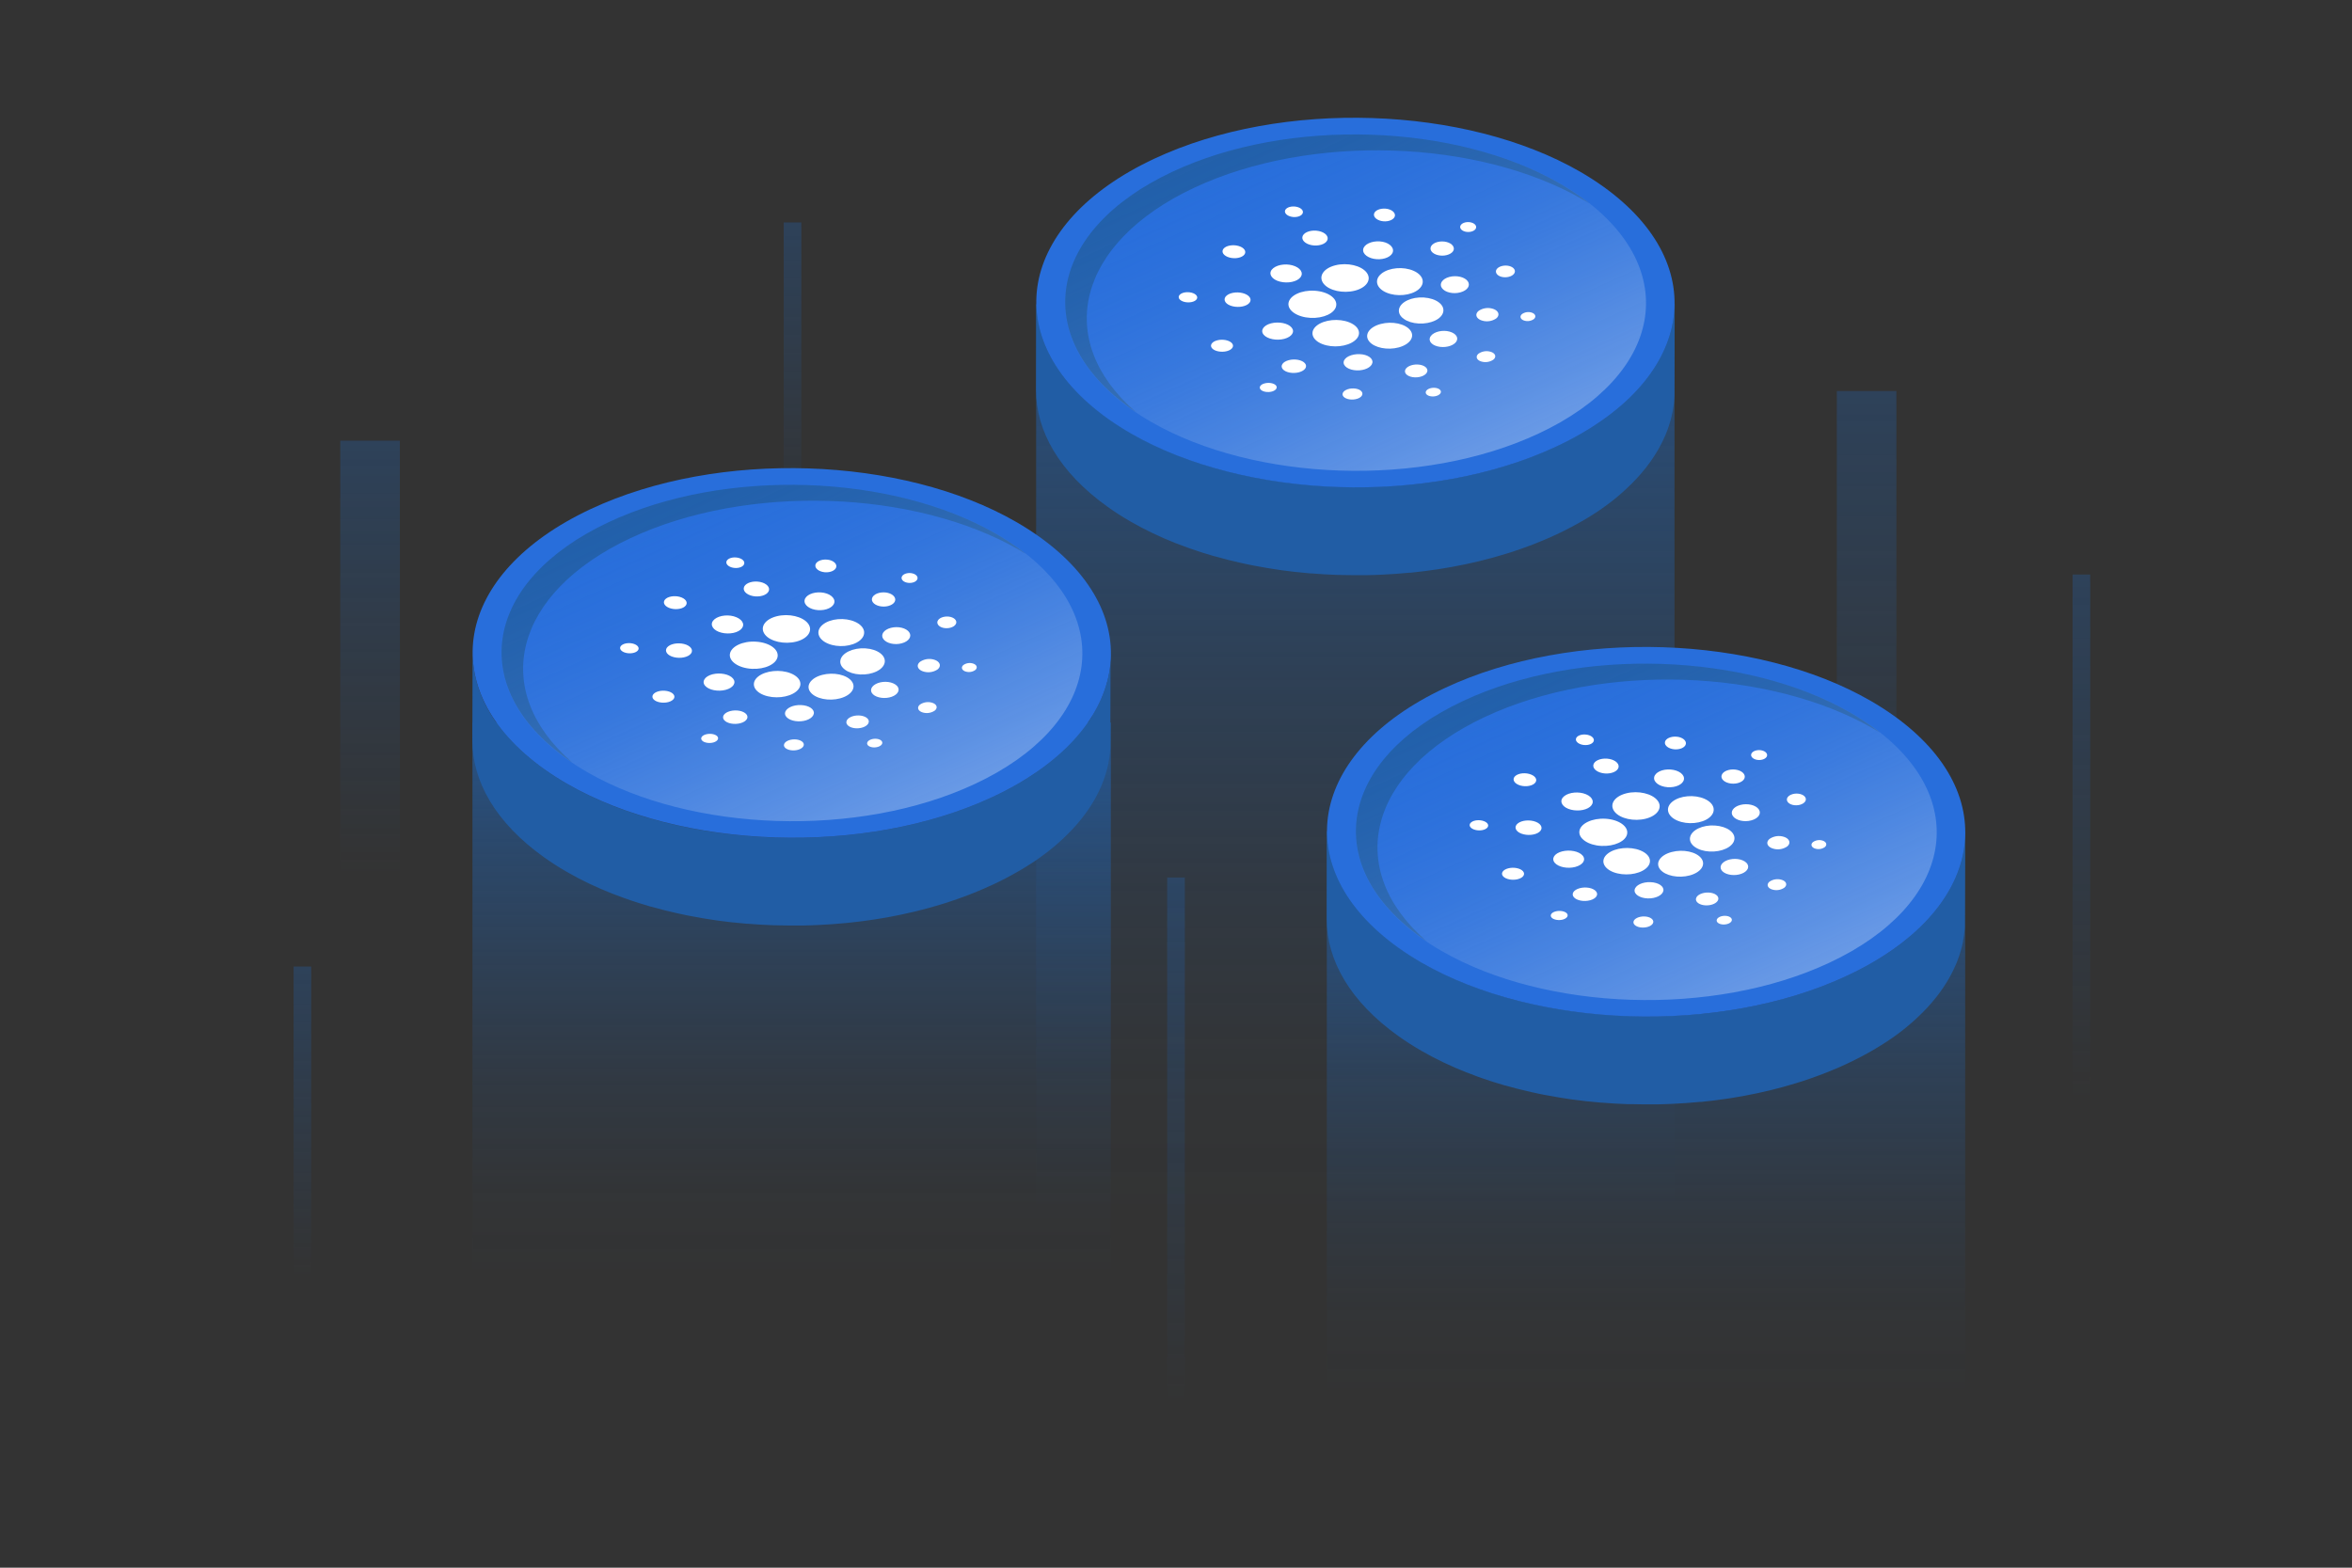 <svg xmlns="http://www.w3.org/2000/svg" xmlns:xlink="http://www.w3.org/1999/xlink" viewBox="0 0 1200 800"><rect x="0" y="0" width="1200" height="800" fill="#333333" stroke="none"/><defs><style>.cls-1{opacity:0.6;}.cls-2,.cls-3,.cls-4,.cls-5,.cls-6,.cls-7{opacity:0.7;}.cls-2{fill:url(#linear-gradient);}.cls-3{fill:url(#linear-gradient-2);}.cls-4{fill:url(#linear-gradient-3);}.cls-5{fill:url(#linear-gradient-4);}.cls-6{fill:url(#linear-gradient-5);}.cls-7{fill:url(#linear-gradient-6);}.cls-8{fill:url(#linear-gradient-7);}.cls-9{isolation:isolate;}.cls-10{fill:#215da5;}.cls-11{fill:#286edb;}.cls-12{fill:#2260aa;}.cls-13{fill:url(#linear-gradient-8);}.cls-14{fill:#fff;}.cls-15{fill:url(#linear-gradient-9);}.cls-16{opacity:0.5;fill:url(#linear-gradient-10);}.cls-17{fill:url(#linear-gradient-11);}.cls-18{fill:url(#linear-gradient-12);}.cls-19{fill:url(#linear-gradient-13);}</style><linearGradient id="linear-gradient" x1="10528.45" y1="158.86" x2="10528.45" y2="445.72" gradientTransform="matrix(1, 0, 0, -1, -10339.64, 691.22)" gradientUnits="userSpaceOnUse"><stop offset="0" stop-color="#2260aa"/><stop offset="1" stop-color="#2260aa" stop-opacity="0"/></linearGradient><linearGradient id="linear-gradient-2" x1="9764.91" y1="119.7" x2="9764.91" y2="466.71" gradientTransform="matrix(1, 0, 0, -1, -8812.56, 691.22)" xlink:href="#linear-gradient"/><linearGradient id="linear-gradient-3" x1="9655.32" y1="213.32" x2="9655.32" y2="560.33" gradientTransform="matrix(1, 0, 0, -1, -8593.37, 878.47)" xlink:href="#linear-gradient"/><linearGradient id="linear-gradient-4" x1="10117.26" y1="367.95" x2="10117.26" y2="714.96" gradientTransform="matrix(1, 0, 0, -1, -9517.26, 1187.72)" xlink:href="#linear-gradient"/><linearGradient id="linear-gradient-5" x1="10562.97" y1="446.18" x2="10562.97" y2="650.62" gradientTransform="matrix(1, 0, 0, -1, -10408.68, 1158.55)" xlink:href="#linear-gradient"/><linearGradient id="linear-gradient-6" x1="10312.91" y1="66.46" x2="10312.91" y2="270.9" gradientTransform="matrix(1, 0, 0, -1, -9908.56, 399.11)" xlink:href="#linear-gradient"/><linearGradient id="linear-gradient-7" x1="691.49" y1="15.86" x2="691.49" y2="621.75" gradientUnits="userSpaceOnUse"><stop offset="0" stop-color="#2260aa"/><stop offset="0.13" stop-color="#2260aa" stop-opacity="0.79"/><stop offset="0.34" stop-color="#2260aa" stop-opacity="0.51"/><stop offset="0.54" stop-color="#2260aa" stop-opacity="0.29"/><stop offset="0.72" stop-color="#2260aa" stop-opacity="0.13"/><stop offset="0.88" stop-color="#2260aa" stop-opacity="0.03"/><stop offset="1" stop-color="#2260aa" stop-opacity="0"/></linearGradient><linearGradient id="linear-gradient-8" x1="746.6" y1="276.07" x2="644.66" y2="50.77" gradientUnits="userSpaceOnUse"><stop offset="0" stop-color="#fff" stop-opacity="0.4"/><stop offset="0.32" stop-color="#bed3f4" stop-opacity="0.28"/><stop offset="0.96" stop-color="#286edb" stop-opacity="0"/></linearGradient><linearGradient id="linear-gradient-9" x1="839.8" y1="337.84" x2="839.8" y2="712.94" gradientUnits="userSpaceOnUse"><stop offset="0.05" stop-color="#2260aa"/><stop offset="0.18" stop-color="#2260aa" stop-opacity="0.79"/><stop offset="0.37" stop-color="#2260aa" stop-opacity="0.51"/><stop offset="0.56" stop-color="#2260aa" stop-opacity="0.29"/><stop offset="0.73" stop-color="#2260aa" stop-opacity="0.13"/><stop offset="0.88" stop-color="#2260aa" stop-opacity="0.03"/><stop offset="1" stop-color="#2260aa" stop-opacity="0"/></linearGradient><linearGradient id="linear-gradient-10" x1="875.6" y1="525.87" x2="875.6" y2="539.91" gradientTransform="matrix(1, 0, 0, 1, 0, 0)" xlink:href="#linear-gradient"/><linearGradient id="linear-gradient-11" x1="894.92" y1="546.13" x2="792.97" y2="320.83" xlink:href="#linear-gradient-8"/><linearGradient id="linear-gradient-12" x1="403.9" y1="284.06" x2="403.9" y2="651.99" xlink:href="#linear-gradient-9"/><linearGradient id="linear-gradient-13" x1="459.02" y1="454.87" x2="357.08" y2="229.57" xlink:href="#linear-gradient-8"/></defs><g id="ADA"><g class="cls-1"><rect class="cls-2" x="173.61" y="224.88" width="30.4" height="241.47" transform="translate(377.62 691.22) rotate(180)"/><rect class="cls-3" x="937.15" y="199.56" width="30.4" height="292.11" transform="translate(1904.7 691.22) rotate(180)"/><rect class="cls-4" x="1057.45" y="293.18" width="9" height="292.11" transform="translate(2123.9 878.47) rotate(180)"/><rect class="cls-5" x="595.5" y="447.81" width="9" height="292.11" transform="translate(1200 1187.72) rotate(180)"/><rect class="cls-6" x="149.79" y="493.23" width="9" height="172.09" transform="translate(308.58 1158.55) rotate(180)"/><rect class="cls-7" x="399.85" y="113.51" width="9" height="172.09" transform="translate(808.7 399.11) rotate(180)"/></g><rect class="cls-8" x="528.64" y="155.29" width="325.7" height="510.03"/><g class="cls-9"><path class="cls-10" d="M854.33,156.85c0,.36,0,.72-.05,1.08s-.07.93-.11,1.4-.06.71-.1,1.06-.1.94-.17,1.42-.08.69-.14,1-.15,1-.24,1.45c-.06.33-.11.67-.18,1-.1.52-.21,1-.33,1.54-.06.3-.12.6-.2.9-.15.62-.32,1.25-.49,1.88-.05.18-.09.36-.14.54-.23.81-.48,1.61-.75,2.41-.07.23-.16.45-.23.67q-.3.87-.63,1.74c-.12.33-.26.66-.39,1s-.38.95-.58,1.43-.31.69-.47,1l-.62,1.37-.52,1.06-.68,1.33-.58,1.07c-.23.43-.47.86-.72,1.28s-.49.84-.74,1.26l-.73,1.19c-.26.42-.53.83-.8,1.25l-.79,1.18-.86,1.23-.85,1.17c-.3.41-.61.82-.92,1.22l-.87,1.12c-.48.6-1,1.2-1.48,1.8l-.65.78c-.74.85-1.49,1.7-2.27,2.54l-.29.3c-.69.74-1.4,1.48-2.12,2.2l-.85.83c-.56.56-1.13,1.11-1.72,1.65l-1.22,1.13c-.34.3-.67.61-1,.91s-.93.81-1.41,1.22l-1,.88-1.54,1.25-1,.81c-.58.46-1.19.91-1.79,1.37l-.86.65c-.9.67-1.81,1.34-2.75,2l-.17.12c-.88.62-1.78,1.23-2.69,1.84l-1,.64c-.65.43-1.3.85-2,1.27l-1.21.75-1.82,1.11-2,1.13-1.45.84-2.12,1.16-1.41.76-2.43,1.25c-.41.21-.8.42-1.21.62-1.24.62-2.49,1.22-3.77,1.82q-2.93,1.36-5.92,2.64c-.66.29-1.34.55-2,.83-1.35.55-2.7,1.11-4.07,1.64-.8.31-1.62.6-2.43.91-1.25.46-2.5.93-3.77,1.37-.87.31-1.75.6-2.63.89-1.42.48-2.85,1-4.29,1.41l-.94.29q-2.91.9-5.86,1.72l-1.05.29q-3,.81-6,1.55l-.9.21c-2.09.51-4.18,1-6.29,1.44l-.37.07c-2.1.44-4.22.86-6.34,1.25l-.61.11c-2.1.39-4.23.74-6.35,1.07l-1.68.25c-1.66.25-3.32.48-5,.7l-1.76.22q-3.21.4-6.44.72l-.5,0q-3,.3-6.11.52l-1.25.09q-3.16.22-6.33.37l-1.26,0q-3.25.15-6.51.21h-.08q-3.31.06-6.63,0H690c-2.13,0-4.26-.06-6.39-.12l-1.11,0q-3.16-.1-6.31-.28l-1-.07q-3.23-.19-6.43-.46l-.68-.06q-3.3-.28-6.57-.64l-.22,0q-3.27-.36-6.53-.81l-.86-.12c-2.07-.28-4.13-.6-6.19-.94l-1.16-.19c-2-.34-4.07-.71-6.08-1.09l-1-.19c-1.95-.39-3.89-.79-5.82-1.22l-.64-.14q-3-.68-6-1.43l-1.36-.35c-2-.51-4-1-5.9-1.59l-.69-.21q-2.65-.76-5.26-1.59l-1.84-.6c-1.41-.46-2.8-.93-4.19-1.41l-1.79-.63c-1.75-.63-3.49-1.28-5.2-2l-.49-.19c-1.17-.46-2.32-.95-3.47-1.43-.88-.37-1.77-.72-2.64-1.1-1.18-.51-2.32-1-3.48-1.59-.82-.37-1.65-.73-2.45-1.11-1.28-.61-2.52-1.26-3.77-1.89-.65-.34-1.32-.65-2-1q-2.82-1.49-5.55-3.06-6.15-3.56-11.75-7.54C540.59,196.06,528.66,175,528.72,154l-.13,44.95c-.06,21,11.88,42.07,36.47,59.65q5.58,4,11.74,7.54,2.73,1.58,5.55,3.06c.65.34,1.32.65,2,1,1.25.63,2.5,1.28,3.77,1.89.81.38,1.65.75,2.47,1.12,1.15.53,2.29,1.07,3.46,1.58.88.38,1.77.74,2.66,1.1,1.12.47,2.23.95,3.36,1.4l.09,0,.49.19c1.71.67,3.45,1.32,5.2,1.95l1.79.63c1.39.48,2.79.95,4.19,1.41l1.84.6q2.61.82,5.26,1.59l.69.21.14,0q2.87.81,5.76,1.55l1.36.35q3,.75,6,1.43l.64.14c1.16.26,2.32.51,3.49.75l2.33.47,1,.19q3,.58,6.09,1.09l1.16.19q2.78.46,5.57.86l.61.09.86.11q3.26.45,6.54.82l.21,0q3.27.36,6.57.64l.68.06.42,0c2,.16,4,.3,6,.42l1,.07q3.15.18,6.32.28l1.1,0,1.58.05c1.6,0,3.21.06,4.82.07h.94q3.32,0,6.63,0h.08c1.41,0,2.81-.06,4.21-.11l2.31-.09,1.25-.06q3.18-.15,6.33-.37l1.25-.09q3.06-.22,6.12-.52l.49,0,.19,0q3.14-.31,6.25-.71l1.76-.22c1.66-.22,3.32-.45,5-.7l1.68-.25q3-.46,6-1l.34-.06.6-.12c2.12-.39,4.24-.8,6.34-1.25l.37-.07c2.11-.45,4.2-.93,6.29-1.43l.91-.22q3-.73,6-1.55l1.05-.29q3-.82,5.86-1.72l.94-.29,2-.61,2.33-.8c.88-.29,1.76-.58,2.63-.89,1.27-.44,2.52-.91,3.78-1.37l2.43-.91c1.36-.53,2.71-1.09,4.06-1.64.67-.28,1.34-.54,2-.83,2-.85,4-1.73,5.92-2.64,1.28-.6,2.53-1.2,3.77-1.82.41-.2.8-.41,1.21-.62.82-.41,1.64-.83,2.43-1.25.48-.25,1-.51,1.42-.77.71-.38,1.42-.76,2.11-1.15l1.46-.84,2-1.13.39-.23c.49-.29,1-.59,1.43-.88l1.21-.75c.67-.42,1.33-.84,2-1.27l1-.64c.91-.61,1.81-1.22,2.69-1.84l.17-.12c.94-.65,1.86-1.32,2.76-2l.86-.65c.6-.46,1.2-.91,1.78-1.37l1-.81c.51-.42,1-.83,1.53-1.25l1-.88c.48-.41,1-.81,1.41-1.22s.68-.61,1-.92l.82-.73.4-.39c.59-.54,1.16-1.09,1.72-1.64l.85-.84c.72-.72,1.43-1.45,2.12-2.19l.29-.31c.78-.84,1.54-1.69,2.27-2.54l.65-.78c.5-.6,1-1.2,1.48-1.8.09-.12.2-.23.29-.35s.38-.51.58-.77.62-.81.92-1.22l.85-1.17.86-1.23.79-1.19c.27-.41.54-.82.8-1.24l.73-1.19q.39-.63.75-1.26l.28-.47c.15-.27.29-.54.43-.81s.39-.71.58-1.06.46-.9.68-1.35l.52-1.05c.22-.46.42-.92.63-1.38s.31-.68.46-1,.39-1,.58-1.44c.13-.32.27-.65.4-1,0-.07,0-.13.07-.19.2-.52.37-1,.55-1.56.08-.22.16-.43.23-.65.27-.81.52-1.61.75-2.42.05-.17.09-.35.14-.53.17-.63.34-1.26.5-1.89.07-.3.13-.59.19-.89s.2-.84.28-1.26l.06-.29c.06-.33.12-.67.17-1s.17-1,.25-1.45.09-.7.14-1,.12-.95.17-1.42.07-.71.1-1.06.07-.94.1-1.41,0-.71.05-1.06,0-.41,0-.62c0-.47,0-.95,0-1.43l.12-44.95C854.38,155.49,854.36,156.17,854.33,156.85Z"/><path class="cls-11" d="M806.18,87.62q6.15,3.55,11.74,7.54c56.71,40.54,46.1,99.92-23.69,132.63-65.21,30.57-159,27-217.3-6.61q-6.15-3.56-11.75-7.54c-56.71-40.53-46.1-99.92,23.69-132.63C654.08,50.44,747.89,54,806.18,87.62Z"/><path class="cls-12" d="M609.33,95.79c59.46-27.87,145-24.65,198.15,6,1.17.67,2.32,1.37,3.46,2.07q-2.15-1.69-4.47-3.36-5.09-3.63-10.68-6.86c-53-30.6-138.31-33.81-197.61-6-63.48,29.75-73.12,83.75-21.55,120.61.94.67,1.9,1.33,2.87,2C537.3,173.68,549.31,123.92,609.33,95.79Z"/></g><path class="cls-13" d="M795.91,93.6c3.74,2.16,7.3,4.44,10.69,6.87,51.63,36.9,42,91-21.56,120.75-59.37,27.82-144.78,24.62-197.84-6-3.74-2.16-7.3-4.44-10.7-6.87-51.63-36.9-42-91,21.57-120.75C657.44,59.76,742.84,63,795.91,93.6Z"/><path class="cls-14" d="M710.69,128.34c-.45,2.47-4.19,4.23-8.36,3.92s-7.26-2.58-6.82-5.08,4.22-4.28,8.44-4S711.15,125.86,710.69,128.34Z"/><path class="cls-14" d="M677.37,122c-.33,2.08-3.47,3.53-7,3.26s-6.22-2.19-5.9-4.28,3.49-3.57,7.07-3.27S677.7,119.91,677.37,122Z"/><path class="cls-14" d="M664.73,108.47c-.22,1.47-2.43,2.49-4.94,2.27s-4.41-1.59-4.2-3.07,2.44-2.51,5-2.28S665,107,664.73,108.47Z"/><path class="cls-14" d="M635.17,149.94c3,1.2,3.79,3.5,1.74,5.15s-6.15,2-9.18.85-3.87-3.51-1.81-5.18S632.14,148.73,635.17,149.94Z"/><path class="cls-14" d="M608.72,149.6c2.17.85,2.76,2.47,1.33,3.63s-4.36,1.42-6.54.59-2.8-2.47-1.35-3.64S606.55,148.76,608.72,149.6Z"/><path class="cls-14" d="M657.5,183.8c3.13-.84,6.83-.13,8.28,1.57s.1,3.75-3,4.59-6.81.16-8.28-1.54S654.37,184.64,657.5,183.8Z"/><path class="cls-14" d="M645.2,195.65c2.16-.59,4.74-.13,5.76,1s.11,2.56-2,3.15-4.74.14-5.77-1S643,196.24,645.2,195.65Z"/><path class="cls-14" d="M716.85,189.1c.36-1.82,3.22-3.21,6.38-3.09s5.39,1.69,5,3.49-3.21,3.18-6.34,3.07S716.49,190.92,716.85,189.1Z"/><path class="cls-14" d="M727.43,200c.25-1.23,2.19-2.17,4.32-2.11s3.64,1.11,3.38,2.32-2.19,2.16-4.31,2.1S727.17,201.23,727.43,200Z"/><path class="cls-14" d="M755.44,163.33c-2.47-1.08-2.93-3.19-1-4.71a8.41,8.41,0,0,1,7.91-.79c2.44,1.08,2.87,3.18,1,4.69A8.42,8.42,0,0,1,755.44,163.33Z"/><path class="cls-14" d="M777.22,163.43c-1.64-.73-1.92-2.16-.62-3.2a5.59,5.59,0,0,1,5.31-.54c1.62.73,1.89,2.16.6,3.19A5.61,5.61,0,0,1,777.22,163.43Z"/><path class="cls-14" d="M738.14,130.17c-3,.78-6.52-.09-7.82-1.93s.12-4,3.17-4.76,6.53.12,7.81,2S741.15,129.4,738.14,130.17Z"/><path class="cls-14" d="M750.64,118.2c-2.08.53-4.47-.1-5.34-1.39s.11-2.78,2.2-3.3,4.48.11,5.34,1.41S752.71,117.68,750.64,118.2Z"/><path class="cls-14" d="M660.76,135.87c3.61,1.52,4.48,4.38,2,6.4s-7.47,2.46-11.11,1-4.59-4.39-2-6.44S657.13,134.34,660.76,135.87Z"/><path class="cls-14" d="M632.81,125.83c2.65,1.11,3.33,3.18,1.54,4.63s-5.39,1.73-8.05.63-3.38-3.18-1.58-4.64S630.15,124.72,632.81,125.83Z"/><path class="cls-14" d="M648.5,165c4-1,8.63-.07,10.47,2.12s.15,4.78-3.74,5.8-8.59.11-10.47-2.07S644.55,166.05,648.5,165Z"/><path class="cls-14" d="M621,173.67c2.81-.73,6.18-.08,7.53,1.45s.2,3.34-2.57,4.07-6.16.1-7.53-1.42S618.24,174.4,621,173.67Z"/><path class="cls-14" d="M685.55,184.6c.4-2.31,4-4,8.11-3.88s7,2.15,6.54,4.43-4,4-8,3.86S685.15,186.9,685.55,184.6Z"/><path class="cls-14" d="M685,200.91c.27-1.56,2.77-2.77,5.56-2.69s4.81,1.4,4.53,3-2.76,2.74-5.53,2.67S684.68,202.46,685,200.91Z"/><path class="cls-14" d="M711.69,110.19c-.32,1.77-3,3-5.89,2.74s-5.1-1.91-4.79-3.7,3-3,5.94-2.75S712,108.41,711.69,110.19Z"/><path class="cls-14" d="M732.24,176.37c-3.13-1.29-3.77-3.86-1.41-5.75s6.79-2.35,9.89-1,3.67,3.86,1.34,5.72S735.34,177.65,732.24,176.37Z"/><path class="cls-14" d="M755.28,184.31c-2.08-.85-2.47-2.59-.87-3.87a7.23,7.23,0,0,1,6.65-.74c2.05.86,2.42,2.58.83,3.85A7.23,7.23,0,0,1,755.28,184.31Z"/><path class="cls-14" d="M745.06,149.2c-3.63,1-7.83,0-9.38-2.18s.16-4.75,3.83-5.71,7.86.06,9.37,2.24S748.67,148.25,745.06,149.2Z"/><path class="cls-14" d="M769.89,141.24c-2.47.66-5.3,0-6.31-1.55s.18-3.28,2.68-3.93,5.32.06,6.31,1.57S772.36,140.59,769.89,141.24Z"/><path class="cls-14" d="M697.28,139.11c2.68,3.55,0,7.66-6,9.21s-13.22,0-16-3.59-.14-7.79,6-9.34S694.57,135.53,697.28,139.11Z"/><path class="cls-14" d="M670.74,148.36c6.72.41,11.6,3.84,11,7.65s-6.5,6.55-13.16,6.2-11.75-3.73-11.18-7.58S664,147.94,670.74,148.36Z"/><path class="cls-14" d="M671.79,166.18c3.85-3.09,11.33-3.83,16.67-1.66s6.47,6.31,2.69,9.34-11.13,3.82-16.48,1.73S668,169.27,671.79,166.18Z"/><path class="cls-14" d="M698.54,174.2c-2.62-3.32,0-7.3,5.88-8.87s12.6-.1,15.11,3.21-.15,7.18-5.87,8.74S701.14,177.48,698.54,174.2Z"/><path class="cls-14" d="M723.83,165.09c-6.23-.32-10.75-3.57-10.05-7.27s6.43-6.43,12.71-6,10.62,3.67,9.86,7.33S730,165.41,723.83,165.09Z"/><path class="cls-14" d="M723.6,147.82c-3.78,3-11,3.72-16.22,1.5s-6.41-6.59-2.56-9.69,11.23-3.73,16.41-1.43S727.39,144.78,723.6,147.82Z"/><rect class="cls-15" x="676.95" y="424.17" width="325.7" height="315.75"/><rect class="cls-16" x="868.07" y="529.1" width="15.08" height="11.82"/><g class="cls-9"><path class="cls-10" d="M1002.64,426.92c0,.35,0,.71,0,1.07s-.06.93-.1,1.4-.07.71-.1,1.06-.11.95-.17,1.42-.09.69-.14,1-.16,1-.25,1.45c-.05.33-.11.67-.18,1-.1.52-.21,1-.32,1.54-.07.3-.13.6-.2.9-.15.63-.32,1.25-.5,1.88,0,.18-.09.36-.14.54-.23.81-.48,1.61-.75,2.42-.07.22-.15.44-.23.66-.2.58-.4,1.16-.62,1.74l-.4,1c-.19.48-.38,1-.58,1.43s-.31.69-.46,1-.41.92-.63,1.37-.35.71-.52,1.06-.45.89-.68,1.34-.38.71-.58,1.06-.47.86-.71,1.28-.49.84-.75,1.26-.48.8-.73,1.19-.53.83-.8,1.25-.52.79-.79,1.18l-.86,1.23-.84,1.17-.93,1.23c-.29.37-.57.74-.87,1.11-.48.6-1,1.2-1.48,1.8l-.65.78c-.73.85-1.49,1.7-2.27,2.54l-.29.31c-.69.73-1.39,1.47-2.12,2.2l-.85.83c-.56.55-1.13,1.1-1.72,1.64l-1.22,1.13c-.34.3-.67.61-1,.91s-.93.82-1.41,1.22l-1,.88c-.5.42-1,.83-1.54,1.25-.33.27-.66.54-1,.81-.58.46-1.18.92-1.79,1.37l-.85.66c-.9.66-1.82,1.33-2.76,2l-.17.11c-.88.62-1.78,1.23-2.69,1.84l-1,.64-2,1.27-1.21.75-1.82,1.11-1.95,1.13-1.46.84c-.69.39-1.41.77-2.12,1.16l-1.41.76c-.8.42-1.61.84-2.43,1.25-.41.21-.8.42-1.21.62-1.24.62-2.49,1.22-3.77,1.82-1.94.92-3.92,1.79-5.92,2.65l-2,.82c-1.35.55-2.7,1.11-4.06,1.64l-2.43.91c-1.26.47-2.51.93-3.78,1.37-.87.31-1.75.6-2.63.9-1.42.47-2.85.95-4.29,1.4l-.94.3q-2.91.89-5.86,1.71l-1,.29q-3,.81-6,1.55l-.9.22c-2.09.5-4.18,1-6.29,1.43l-.37.07c-2.1.45-4.22.86-6.34,1.25l-.6.12q-3.17.57-6.36,1.06l-1.68.26-5,.69-1.76.23q-3.21.39-6.44.72l-.49,0q-3.06.3-6.12.52c-.42,0-.83.07-1.25.09q-3.15.23-6.33.37l-1.25.06q-3.26.13-6.52.21h-.08q-3.32.06-6.63,0h-.94q-3.21,0-6.4-.13l-1.1,0c-2.11-.08-4.22-.17-6.32-.29l-1-.07c-2.14-.13-4.29-.28-6.43-.46l-.68-.06q-3.3-.29-6.57-.64l-.21,0q-3.28-.37-6.54-.82l-.86-.11c-2.07-.29-4.13-.61-6.18-.94l-1.16-.2q-3.06-.51-6.09-1.09l-1-.19c-2-.39-3.89-.79-5.82-1.22l-.64-.14q-3-.67-6-1.43l-1.36-.34c-2-.52-3.95-1-5.9-1.6l-.69-.21q-2.65-.76-5.26-1.59l-1.84-.6c-1.4-.46-2.8-.93-4.19-1.41l-1.79-.63c-1.75-.63-3.49-1.28-5.2-1.95l-.49-.19c-1.17-.46-2.31-1-3.47-1.43-.88-.37-1.77-.72-2.64-1.1-1.18-.51-2.32-1.05-3.48-1.58l-2.45-1.12c-1.27-.61-2.52-1.25-3.77-1.89-.65-.33-1.32-.65-2-1q-2.82-1.49-5.55-3.06-6.15-3.56-11.74-7.54C688.91,466.12,677,445,677,424.06L676.9,469c-.06,20.95,11.88,42.07,36.47,59.64q5.6,4,11.74,7.54,2.73,1.57,5.55,3.06c.65.34,1.32.66,2,1,1.25.64,2.49,1.28,3.77,1.89.81.39,1.64.75,2.46,1.12,1.15.53,2.29,1.07,3.46,1.58.88.38,1.78.74,2.66,1.11,1.12.46,2.23.94,3.37,1.39l.09,0,.48.18q2.58,1,5.2,2l1.79.63q2.08.72,4.2,1.41l1.83.6q2.61.83,5.26,1.59l.69.21.15,0c1.9.55,3.82,1.06,5.75,1.56l1.36.34q3,.75,6,1.43l.63.14,3.49.76,2.33.46,1,.19q3,.58,6.09,1.09l1.16.2q2.78.45,5.58.86l.6.08.86.11q3.25.45,6.54.82l.21,0q3.28.36,6.57.64l.69.06.41,0c2,.17,4,.3,6,.43l1,.06c2.1.12,4.21.21,6.32.29l1.1,0,1.58,0c1.6,0,3.21.06,4.82.08h1q3.3,0,6.62,0h.09q2.1,0,4.2-.12l2.31-.09,1.26-.06q3.16-.15,6.33-.37l1.24-.09q3.06-.23,6.12-.52l.49,0,.19,0c2.09-.21,4.18-.45,6.26-.7l1.75-.23q2.5-.33,5-.69l1.68-.25c2-.32,4-.65,6-1l.34-.06.6-.12c2.13-.39,4.24-.8,6.34-1.25l.37-.07q3.16-.68,6.29-1.43l.91-.22q3-.74,6-1.55l1-.29q3-.82,5.87-1.71l.93-.3,2-.61c.78-.25,1.56-.53,2.34-.79l2.62-.89q1.9-.68,3.78-1.38l2.43-.91c1.37-.53,2.72-1.09,4.06-1.64l2-.82c2-.86,4-1.73,5.92-2.65,1.27-.59,2.53-1.2,3.76-1.82.41-.2.81-.41,1.21-.62.82-.41,1.64-.83,2.44-1.25l1.41-.77c.71-.38,1.42-.76,2.11-1.15l1.47-.84,1.94-1.13.39-.23,1.44-.88,1.21-.75c.67-.42,1.32-.84,2-1.27.33-.21.67-.42,1-.64.92-.61,1.81-1.22,2.7-1.84l.17-.11c.93-.66,1.85-1.33,2.75-2l.86-.66,1.79-1.37,1-.81c.51-.42,1-.83,1.53-1.25l1-.88,1.41-1.22,1-.91c.27-.25.55-.49.81-.74s.27-.26.41-.39c.58-.54,1.15-1.09,1.71-1.64l.85-.83c.73-.73,1.43-1.46,2.12-2.2l.3-.31c.78-.84,1.53-1.69,2.26-2.54l.65-.78c.51-.6,1-1.2,1.49-1.8l.28-.35c.2-.25.39-.51.58-.76l.93-1.23c.28-.38.56-.78.84-1.17l.87-1.23.78-1.18c.28-.42.55-.83.81-1.25s.49-.79.73-1.19.5-.84.74-1.26l.28-.47.44-.81.57-1.06c.24-.45.46-.9.68-1.34s.35-.7.52-1.06.42-.91.63-1.37.31-.69.46-1l.59-1.43.39-1,.07-.19c.2-.52.37-1,.55-1.55l.24-.66c.26-.81.51-1.61.74-2.42,0-.17.09-.35.14-.52.18-.64.35-1.27.5-1.9.07-.3.13-.59.2-.89s.19-.84.28-1.26c0-.09,0-.19,0-.29l.18-1c.08-.48.17-1,.24-1.45s.09-.69.14-1,.12-.94.17-1.42.07-.7.1-1.06.07-.94.1-1.4,0-.72,0-1.07,0-.41,0-.61c0-.48,0-1,0-1.44l.13-44.95C1002.69,425.55,1002.67,426.23,1002.64,426.92Z"/><path class="cls-11" d="M954.49,357.68q6.15,3.56,11.75,7.55c56.7,40.53,46.09,99.91-23.7,132.62-65.2,30.57-159,27-217.3-6.61q-6.15-3.56-11.74-7.54c-56.72-40.53-46.11-99.91,23.69-132.63C802.4,320.51,896.2,324,954.49,357.68Z"/><path class="cls-12" d="M757.64,365.85c59.46-27.87,145-24.65,198.15,6,1.18.68,2.33,1.37,3.46,2.07q-2.14-1.69-4.46-3.36-5.09-3.63-10.69-6.86c-53-30.6-138.31-33.8-197.61-6C683,387.47,673.37,441.47,725,478.33c.94.68,1.9,1.34,2.86,2C685.61,443.74,697.62,394,757.64,365.85Z"/></g><path class="cls-17" d="M944.22,363.66q5.61,3.24,10.7,6.87c51.63,36.91,42,91-21.57,120.75-59.37,27.83-144.77,24.62-197.84-6q-5.61-3.22-10.7-6.87c-51.63-36.9-42-91,21.57-120.75C805.75,329.82,891.16,333,944.22,363.66Z"/><path class="cls-14" d="M859.14,397.79c-.46,2.48-4.19,4.23-8.36,3.92s-7.26-2.58-6.82-5.08,4.22-4.28,8.44-3.94S859.6,395.31,859.14,397.79Z"/><path class="cls-14" d="M825.82,391.44c-.33,2.08-3.47,3.53-7,3.26s-6.22-2.19-5.9-4.28,3.49-3.56,7.07-3.27S826.15,389.37,825.82,391.44Z"/><path class="cls-14" d="M813.18,377.92c-.22,1.47-2.43,2.49-4.94,2.27s-4.41-1.59-4.2-3.07,2.44-2.51,5-2.28S813.4,376.45,813.18,377.92Z"/><path class="cls-14" d="M783.62,419.39c3,1.2,3.79,3.51,1.74,5.16s-6.15,2-9.19.84-3.86-3.51-1.8-5.18S780.58,418.18,783.62,419.39Z"/><path class="cls-14" d="M757.17,419.06c2.17.84,2.76,2.46,1.32,3.62s-4.35,1.42-6.53.59-2.8-2.47-1.35-3.64S755,418.21,757.17,419.06Z"/><path class="cls-14" d="M806,453.25c3.13-.84,6.83-.13,8.28,1.58s.1,3.74-3,4.58-6.81.16-8.28-1.54S802.82,454.1,806,453.25Z"/><path class="cls-14" d="M793.64,465.1c2.17-.59,4.75-.13,5.77,1s.1,2.56-2,3.15-4.74.14-5.77-1S791.48,465.69,793.64,465.1Z"/><path class="cls-14" d="M865.3,458.55c.36-1.82,3.22-3.2,6.38-3.08s5.39,1.68,5,3.48-3.21,3.18-6.34,3.07S864.94,460.37,865.3,458.55Z"/><path class="cls-14" d="M875.88,469.46c.25-1.23,2.19-2.17,4.32-2.11s3.64,1.11,3.38,2.33-2.19,2.15-4.31,2.1S875.62,470.68,875.88,469.46Z"/><path class="cls-14" d="M903.89,432.78c-2.47-1.07-2.93-3.18-1-4.71a8.41,8.41,0,0,1,7.91-.79c2.43,1.08,2.87,3.18,1,4.69A8.42,8.42,0,0,1,903.89,432.78Z"/><path class="cls-14" d="M925.67,432.88c-1.64-.73-1.92-2.16-.62-3.2a5.6,5.6,0,0,1,5.3-.54c1.63.73,1.9,2.16.61,3.19A5.61,5.61,0,0,1,925.67,432.88Z"/><path class="cls-14" d="M886.59,399.63c-3,.77-6.52-.1-7.82-1.94s.12-4,3.17-4.76,6.53.12,7.8,2S889.6,398.86,886.59,399.63Z"/><path class="cls-14" d="M899.08,387.65c-2.07.53-4.46-.09-5.34-1.39s.12-2.78,2.21-3.3,4.48.11,5.34,1.41S901.16,387.13,899.08,387.65Z"/><path class="cls-14" d="M809.21,405.32c3.61,1.52,4.48,4.38,2,6.41s-7.47,2.45-11.11,1-4.59-4.4-2.05-6.44S805.58,403.79,809.21,405.32Z"/><path class="cls-14" d="M781.26,395.29c2.64,1.11,3.33,3.17,1.54,4.62s-5.39,1.73-8,.63-3.38-3.18-1.58-4.64S778.6,394.17,781.26,395.29Z"/><path class="cls-14" d="M797,434.47c3.94-1,8.63-.07,10.47,2.13s.15,4.77-3.74,5.8-8.59.11-10.47-2.08S793,435.5,797,434.47Z"/><path class="cls-14" d="M769.49,443.12c2.81-.73,6.18-.08,7.53,1.45s.2,3.34-2.58,4.07-6.15.1-7.53-1.42S766.69,443.86,769.49,443.12Z"/><path class="cls-14" d="M834,454.05c.4-2.31,4-4.05,8.11-3.88s7,2.15,6.54,4.43-4,4-8,3.86S833.6,456.35,834,454.05Z"/><path class="cls-14" d="M833.41,470.36c.27-1.56,2.77-2.77,5.56-2.69s4.81,1.41,4.53,3-2.76,2.74-5.53,2.67S833.13,471.92,833.41,470.36Z"/><path class="cls-14" d="M860.14,379.64c-.32,1.77-3,3-5.9,2.74s-5.09-1.91-4.78-3.69,3-3,5.94-2.76S860.46,377.86,860.14,379.64Z"/><path class="cls-14" d="M880.69,445.82c-3.13-1.28-3.77-3.86-1.42-5.75s6.8-2.35,9.9-1,3.67,3.86,1.34,5.72S883.79,447.1,880.69,445.82Z"/><path class="cls-14" d="M903.73,453.76c-2.08-.85-2.47-2.59-.87-3.87a7.21,7.21,0,0,1,6.64-.74c2.06.86,2.43,2.59.84,3.86A7.2,7.2,0,0,1,903.73,453.76Z"/><path class="cls-14" d="M893.5,418.65c-3.62,1-7.82,0-9.37-2.18s.16-4.75,3.83-5.71,7.86.06,9.37,2.24S897.12,417.7,893.5,418.65Z"/><path class="cls-14" d="M918.34,410.69c-2.47.66-5.3,0-6.31-1.54s.18-3.28,2.68-3.94,5.32.06,6.31,1.58S920.81,410,918.34,410.69Z"/><path class="cls-14" d="M845.73,408.56c2.68,3.55,0,7.66-6,9.21s-13.21,0-16-3.59-.14-7.79,6-9.34S843,405,845.73,408.56Z"/><path class="cls-14" d="M819.19,417.81c6.71.41,11.6,3.84,11,7.65S823.66,432,817,431.67s-11.75-3.74-11.18-7.59S812.41,417.39,819.19,417.81Z"/><path class="cls-14" d="M820.24,435.63c3.85-3.09,11.33-3.82,16.67-1.66s6.47,6.32,2.69,9.35-11.13,3.81-16.48,1.73S816.4,438.72,820.24,435.63Z"/><path class="cls-14" d="M847,443.65c-2.62-3.32,0-7.3,5.88-8.86s12.6-.11,15.11,3.2-.15,7.18-5.87,8.74S849.58,446.93,847,443.65Z"/><path class="cls-14" d="M872.28,434.54c-6.23-.32-10.75-3.57-10-7.27s6.42-6.43,12.71-6,10.62,3.66,9.86,7.32S878.46,434.86,872.28,434.54Z"/><path class="cls-14" d="M872.05,417.27c-3.78,3-11,3.72-16.22,1.5s-6.41-6.59-2.56-9.69,11.23-3.73,16.41-1.43S875.84,414.23,872.05,417.27Z"/><rect class="cls-18" x="241.05" y="368.73" width="325.7" height="309.72"/><g class="cls-9"><path class="cls-10" d="M566.75,335.65l-.06,1.08c0,.46-.06.93-.1,1.4s-.06.71-.1,1.06-.11.94-.17,1.42-.09.69-.14,1-.16,1-.24,1.44-.11.68-.18,1c-.1.51-.21,1-.33,1.54-.07.3-.13.6-.2.9-.15.62-.32,1.25-.49,1.88,0,.18-.09.36-.14.54-.24.81-.48,1.61-.75,2.41l-.24.67c-.2.58-.4,1.16-.62,1.74-.12.33-.26.66-.39,1s-.38,1-.59,1.43-.3.69-.46,1-.41.91-.63,1.37-.34.7-.52,1.06-.44.89-.68,1.33-.38.72-.57,1.07-.47.85-.72,1.28-.49.84-.74,1.26L557,365.8l-.8,1.24-.79,1.19q-.42.61-.87,1.23t-.84,1.17c-.3.41-.61.82-.93,1.22s-.57.75-.86,1.12c-.48.6-1,1.2-1.48,1.8l-.65.78c-.74.85-1.49,1.7-2.27,2.54l-.29.3c-.69.74-1.4,1.47-2.13,2.2-.27.28-.56.56-.84.83-.57.56-1.14,1.11-1.72,1.65l-1.22,1.13-1,.91c-.46.41-.94.81-1.41,1.22l-1,.87-1.54,1.26-1,.81-1.79,1.37-.86.65c-.9.67-1.82,1.34-2.75,2l-.17.12c-.88.62-1.78,1.23-2.69,1.84l-1,.64c-.65.43-1.3.85-2,1.27l-1.21.75c-.61.37-1.21.74-1.83,1.1s-1.29.76-2,1.14c-.48.28-1,.56-1.45.83-.7.4-1.41.78-2.12,1.16-.47.26-.93.52-1.41.77l-2.43,1.25-1.22.62c-1.23.61-2.48,1.22-3.76,1.82q-2.92,1.37-5.92,2.64l-2,.82c-1.35.56-2.7,1.12-4.07,1.65-.8.31-1.62.6-2.43.9-1.25.47-2.51.94-3.77,1.38-.87.31-1.75.6-2.63.89-1.43.48-2.85,1-4.29,1.41l-.94.29c-1.94.6-3.9,1.17-5.86,1.72l-1.05.29q-3,.81-6,1.55l-.91.21c-2.08.5-4.17,1-6.28,1.43l-.37.08q-3.16.66-6.34,1.25l-.61.11c-2.11.39-4.23.74-6.36,1.07l-1.68.25c-1.65.25-3.31.48-5,.7l-1.76.22q-3.21.41-6.45.72l-.49.05q-3,.3-6.12.52l-1.24.09q-3.17.23-6.33.37l-1.26.05q-3.26.15-6.51.21H410c-2.21.05-4.42.06-6.63.05h-.95c-2.13,0-4.26-.06-6.39-.12l-1.11,0c-2.11-.07-4.21-.17-6.32-.29l-1-.06q-3.22-.19-6.43-.46l-.68-.06q-3.3-.29-6.58-.64l-.21,0c-2.19-.24-4.37-.52-6.54-.81l-.85-.12c-2.07-.29-4.14-.6-6.19-.94l-1.16-.19q-3.06-.51-6.09-1.1l-1-.19c-2-.38-3.9-.79-5.83-1.21l-.63-.14q-3-.68-6-1.43l-1.36-.35q-3-.76-5.9-1.59l-.7-.21c-1.76-.51-3.52-1-5.25-1.59l-1.84-.6c-1.41-.46-2.81-.93-4.19-1.42-.6-.2-1.2-.41-1.79-.63-1.75-.63-3.49-1.27-5.21-1.94l-.48-.19c-1.17-.46-2.32-.95-3.47-1.43-.88-.37-1.77-.72-2.64-1.1-1.18-.51-2.33-1.05-3.48-1.59-.82-.37-1.65-.73-2.45-1.11-1.28-.61-2.52-1.26-3.77-1.89-.65-.34-1.33-.65-2-1q-2.83-1.49-5.55-3.06-6.15-3.56-11.75-7.54c-24.59-17.58-36.52-38.7-36.46-59.65L241,377.74c-.06,20.95,11.87,42.07,36.46,59.65q5.59,4,11.75,7.54,2.73,1.57,5.55,3.06c.65.34,1.32.65,2,1,1.25.63,2.5,1.28,3.77,1.89.81.38,1.65.74,2.46,1.12,1.16.53,2.3,1.07,3.47,1.58.87.38,1.77.73,2.66,1.1,1.12.47,2.22.95,3.36,1.4l.09,0,.49.19c1.71.67,3.45,1.32,5.2,1.95l1.79.62c1.39.49,2.78,1,4.19,1.42l1.84.6q2.61.83,5.25,1.59l.7.21.14,0c1.9.54,3.83,1,5.76,1.55l1.36.35q3,.75,6,1.43l.64.14c1.16.26,2.32.51,3.49.75l2.33.46,1,.19q3,.59,6.08,1.1l1.16.19c1.86.31,3.71.6,5.58.86l.61.08.86.12c2.17.29,4.35.57,6.53.81l.22,0q3.27.36,6.57.64l.68.06.42,0q3,.24,6,.42c.35,0,.69.05,1,.06,2.1.12,4.21.22,6.31.29l1.11,0,1.57.05c1.61,0,3.22.06,4.83.07h.94c2.21,0,4.42,0,6.63,0h.08c1.4,0,2.81-.06,4.21-.11.77,0,1.54-.06,2.3-.1l1.26-.05q3.16-.15,6.33-.37l1.25-.09q3.06-.22,6.11-.52l.5-.05h.19q3.13-.32,6.25-.71l1.76-.22c1.66-.22,3.32-.45,5-.7l1.68-.25q3-.47,6-1l.34-.07.6-.11c2.12-.39,4.24-.81,6.34-1.25l.37-.08q3.17-.66,6.28-1.43l.91-.21q3-.74,6-1.55l1.05-.29q3-.83,5.86-1.72l.94-.29,1.95-.61c.79-.26,1.56-.53,2.34-.8s1.76-.58,2.63-.89c1.27-.44,2.52-.91,3.77-1.38.81-.3,1.63-.59,2.43-.9,1.37-.53,2.72-1.09,4.07-1.65.67-.27,1.34-.53,2-.82q3-1.28,5.92-2.64c1.28-.6,2.53-1.21,3.77-1.82.41-.2.8-.41,1.21-.62l2.43-1.25c.48-.25.94-.51,1.42-.77l2.11-1.15,1.46-.84,2-1.13.39-.23,1.43-.88,1.21-.75,2-1.27,1-.64c.91-.61,1.81-1.22,2.69-1.84l.17-.12c.94-.65,1.85-1.32,2.75-2,.3-.21.58-.43.87-.65.6-.46,1.2-.91,1.78-1.37.34-.27.68-.54,1-.82l1.54-1.24,1-.88c.48-.41.95-.81,1.41-1.22s.68-.61,1-.92l.82-.73.4-.39c.59-.54,1.15-1.09,1.72-1.65l.85-.83c.72-.72,1.43-1.45,2.11-2.19l.3-.31c.78-.84,1.53-1.69,2.27-2.54l.65-.78c.5-.6,1-1.2,1.48-1.8l.28-.35c.2-.25.39-.51.59-.77s.62-.81.92-1.22l.85-1.17.86-1.23L556,412c.27-.41.54-.82.8-1.24l.73-1.19c.25-.42.5-.84.74-1.26l.29-.47c.15-.27.28-.54.43-.81s.39-.71.58-1.06.46-.9.68-1.35l.52-1.05.63-1.38c.15-.34.31-.68.46-1s.39-1,.58-1.44c.13-.33.27-.65.39-1,0-.07.06-.13.08-.19.19-.52.37-1,.55-1.56.07-.22.16-.44.23-.66.27-.8.52-1.6.75-2.41l.14-.53c.17-.63.34-1.26.49-1.9.08-.29.14-.59.2-.88s.2-.84.28-1.26c0-.1,0-.19,0-.29.07-.33.12-.67.18-1,.09-.48.17-1,.24-1.45s.1-.7.15-1,.12-.95.16-1.42.07-.71.1-1.06.08-.94.11-1.41,0-.71,0-1.06l0-.62c0-.48,0-.95,0-1.43l.13-44.95C566.8,334.29,566.77,335,566.75,335.65Z"/><path class="cls-11" d="M518.6,266.42q6.15,3.56,11.74,7.54c56.71,40.54,46.1,99.92-23.69,132.63-65.21,30.56-159,27-217.3-6.61q-6.15-3.56-11.75-7.54c-56.71-40.54-46.1-99.92,23.69-132.63C366.5,229.24,460.31,232.77,518.6,266.42Z"/><path class="cls-12" d="M321.75,274.59c59.46-27.87,145-24.66,198.15,6,1.17.67,2.32,1.37,3.46,2.07-1.44-1.13-2.92-2.26-4.47-3.36q-5.08-3.63-10.68-6.86c-53-30.6-138.31-33.81-197.62-6-63.47,29.75-73.11,83.75-21.54,120.61.94.67,1.9,1.33,2.87,2C249.72,352.48,261.73,302.72,321.75,274.59Z"/></g><path class="cls-19" d="M508.33,272.4c3.73,2.16,7.3,4.44,10.69,6.87,51.63,36.9,42,91-21.57,120.75-59.36,27.82-144.77,24.62-197.84-6-3.73-2.16-7.3-4.44-10.69-6.87-51.64-36.9-42-91,21.57-120.75C369.86,238.55,455.26,241.77,508.33,272.4Z"/><path class="cls-14" d="M425.69,307.43c-.45,2.47-4.19,4.22-8.36,3.92s-7.26-2.58-6.82-5.09,4.22-4.27,8.44-3.94S426.15,305,425.69,307.43Z"/><path class="cls-14" d="M392.37,301.08c-.33,2.07-3.47,3.53-7,3.26s-6.22-2.19-5.9-4.28,3.49-3.57,7.07-3.27S392.7,299,392.37,301.08Z"/><path class="cls-14" d="M379.73,287.56c-.22,1.47-2.43,2.49-4.94,2.27s-4.41-1.59-4.2-3.07,2.44-2.51,5-2.28S380,286.08,379.73,287.56Z"/><path class="cls-14" d="M350.17,329c3,1.21,3.79,3.51,1.74,5.16s-6.15,2-9.18.85-3.87-3.52-1.81-5.18S347.14,327.82,350.17,329Z"/><path class="cls-14" d="M323.72,328.69c2.17.85,2.76,2.47,1.33,3.63s-4.36,1.42-6.54.58-2.8-2.46-1.35-3.63S321.55,327.84,323.72,328.69Z"/><path class="cls-14" d="M372.5,362.89c3.13-.84,6.83-.13,8.28,1.57s.1,3.75-3,4.59-6.81.16-8.28-1.54S369.37,363.73,372.5,362.89Z"/><path class="cls-14" d="M360.2,374.74c2.16-.59,4.74-.13,5.76,1s.11,2.56-2,3.15-4.74.14-5.77-1S358,375.33,360.2,374.74Z"/><path class="cls-14" d="M431.85,368.19c.36-1.82,3.22-3.21,6.38-3.09s5.39,1.68,5,3.49-3.21,3.17-6.34,3.07S431.49,370,431.85,368.19Z"/><path class="cls-14" d="M442.43,379.1c.25-1.23,2.19-2.17,4.32-2.11s3.64,1.1,3.38,2.32-2.19,2.16-4.31,2.1S442.17,380.32,442.43,379.1Z"/><path class="cls-14" d="M470.44,342.42c-2.47-1.08-2.93-3.19-1-4.71a8.44,8.44,0,0,1,7.91-.8c2.44,1.09,2.87,3.19,1,4.7A8.44,8.44,0,0,1,470.44,342.42Z"/><path class="cls-14" d="M492.22,342.52c-1.64-.73-1.92-2.16-.62-3.2a5.59,5.59,0,0,1,5.31-.54c1.62.73,1.89,2.16.6,3.19A5.61,5.61,0,0,1,492.22,342.52Z"/><path class="cls-14" d="M453.14,309.26c-3,.77-6.52-.09-7.82-1.93s.12-4,3.17-4.77,6.53.12,7.81,2S456.15,308.49,453.14,309.26Z"/><path class="cls-14" d="M465.64,297.29c-2.08.52-4.47-.1-5.34-1.39s.11-2.78,2.2-3.3,4.48.11,5.34,1.41S467.71,296.77,465.64,297.29Z"/><path class="cls-14" d="M375.76,315c3.61,1.52,4.48,4.38,2,6.4s-7.47,2.46-11.11,1-4.59-4.39-2.05-6.44S372.13,313.42,375.76,315Z"/><path class="cls-14" d="M347.81,304.92c2.65,1.11,3.33,3.18,1.54,4.63s-5.39,1.73-8.05.63-3.38-3.18-1.58-4.64S345.15,303.81,347.81,304.92Z"/><path class="cls-14" d="M363.5,344.1c3.95-1,8.63-.06,10.47,2.13s.15,4.77-3.74,5.8-8.59.11-10.47-2.07S359.55,345.13,363.5,344.1Z"/><path class="cls-14" d="M336,352.76c2.81-.73,6.18-.08,7.53,1.45s.2,3.34-2.57,4.07-6.16.1-7.53-1.42S333.24,353.49,336,352.76Z"/><path class="cls-14" d="M400.55,363.69c.4-2.31,4-4.05,8.11-3.89s7,2.15,6.54,4.44-4,4-8,3.86S400.15,366,400.55,363.69Z"/><path class="cls-14" d="M400,380c.27-1.57,2.77-2.77,5.56-2.69s4.81,1.4,4.53,2.95-2.76,2.75-5.53,2.68S399.68,381.55,400,380Z"/><path class="cls-14" d="M426.69,289.27c-.32,1.78-3,3-5.89,2.75s-5.1-1.91-4.79-3.7,3-3,5.94-2.75S427,287.5,426.69,289.27Z"/><path class="cls-14" d="M447.24,355.46c-3.13-1.29-3.77-3.86-1.41-5.75s6.79-2.35,9.89-1,3.67,3.85,1.34,5.72S450.34,356.73,447.24,355.46Z"/><path class="cls-14" d="M470.28,363.4c-2.08-.86-2.47-2.59-.87-3.87a7.26,7.26,0,0,1,6.65-.75c2.05.87,2.42,2.59.83,3.86A7.23,7.23,0,0,1,470.28,363.4Z"/><path class="cls-14" d="M460.06,328.29c-3.63,1-7.83,0-9.38-2.19s.16-4.74,3.83-5.7,7.86.05,9.37,2.24S463.67,327.33,460.06,328.29Z"/><path class="cls-14" d="M484.89,320.33c-2.47.65-5.3,0-6.31-1.55s.18-3.28,2.68-3.93,5.32.06,6.31,1.57S487.36,319.68,484.89,320.33Z"/><path class="cls-14" d="M412.28,318.2c2.68,3.55,0,7.66-6,9.21s-13.22,0-16-3.59-.14-7.79,6-9.34S409.57,314.61,412.28,318.2Z"/><path class="cls-14" d="M385.74,327.45c6.72.41,11.6,3.84,11,7.64s-6.5,6.56-13.16,6.21-11.75-3.74-11.18-7.58S379,327,385.74,327.45Z"/><path class="cls-14" d="M386.79,345.27c3.85-3.09,11.33-3.83,16.67-1.66s6.47,6.31,2.69,9.34-11.13,3.81-16.48,1.73S383,348.36,386.79,345.27Z"/><path class="cls-14" d="M413.54,353.28c-2.62-3.31,0-7.29,5.88-8.86s12.6-.1,15.11,3.21-.15,7.18-5.87,8.74S416.14,356.57,413.54,353.28Z"/><path class="cls-14" d="M438.83,344.18c-6.23-.33-10.75-3.57-10.05-7.27s6.43-6.43,12.71-6.05,10.62,3.67,9.86,7.33S445,344.5,438.83,344.18Z"/><path class="cls-14" d="M438.6,326.91c-3.78,3-11,3.72-16.22,1.5s-6.41-6.59-2.56-9.69,11.23-3.73,16.41-1.43S442.39,323.87,438.6,326.91Z"/></g></svg>